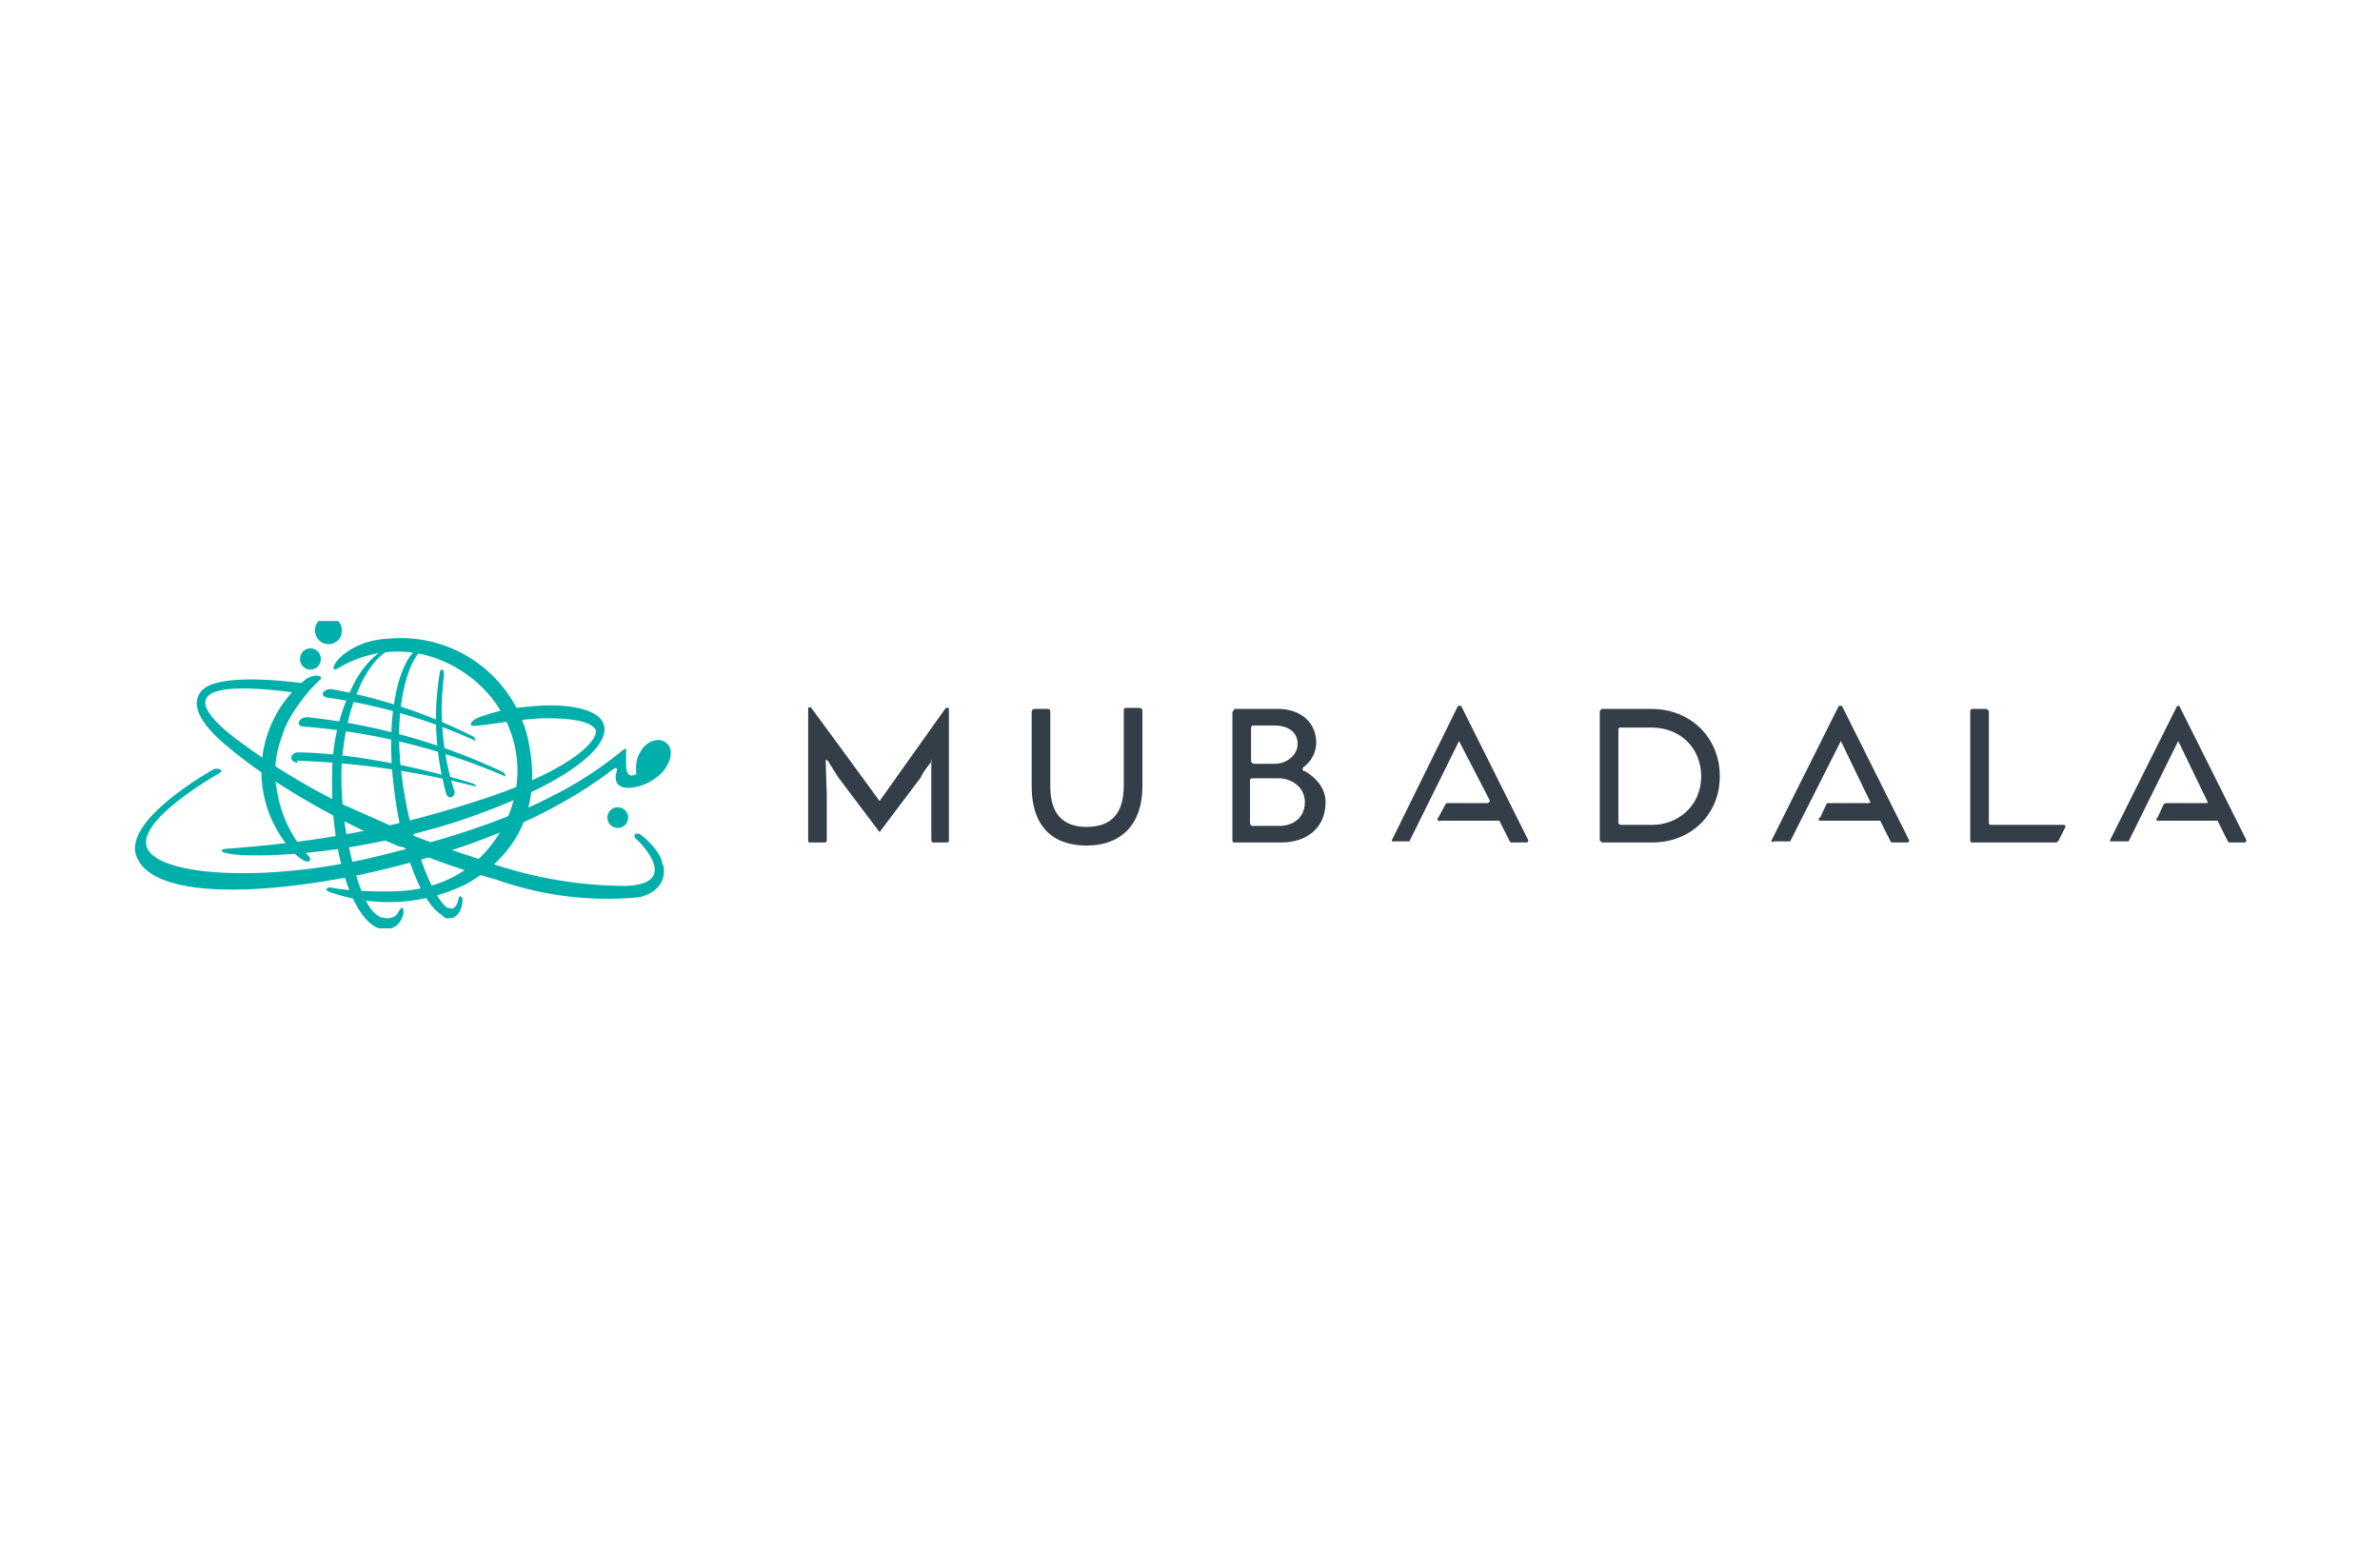 <svg width="230" height="150" xmlns="http://www.w3.org/2000/svg" fill="none" viewBox="0 0 230 150"><g clip-path="url(#a)"><path fill="#00AFAA" d="M59.5 75c-.1 1.8 2.5 1 3.2.6.8-.5 1.3-.8 1.8-1.7.8-1.5 0-2.3-.8-2.4-.4 0-1.3.1-1.9 1.3-.3.5-.4 1.3-.3 2-1 .5-1-.6-1-1v-1c.1-.7-.1-.5-.7 0-.3.2-2.6 2.2-6.4 4.1-3.8 2-9.2 4-17.6 6-10 2.3-20 1.8-21.5-.8s6.4-7.1 6.9-7.4c.5-.3-.1-.5-.5-.4 0 0-9.3 5.1-7.4 8.7 1.8 3.7 11.4 3.6 21.6 1.5 16.8-3.6 23.7-9.8 24.4-10.2.5-.3.3.2.2.6Z"/><path fill="#00AFAA" d="M50.8 68.3c-2.3.2-3.6.7-4.2.9-.7.2-1 .5-1.1.7 0 .2 0 .3.7.2.7 0 4.4-.7 6.6-.7 2.6 0 4.1.3 4.7 1 .6.8-1.7 3.7-10.2 6.6-9 3-16 4.3-25.3 5-.6 0-1 .3.2.5 1.7.3 10.3.5 21.6-3 11.3-3.7 15.7-7.7 14.4-9.8-.5-1-2.9-1.9-7.4-1.4Z"/><path fill="#00AFAA" d="M32.8 64.5a11 11 0 0 1 10.5-.4c6.2 3 8.5 10.2 5.2 16-3 5.3-8 5.9-9.9 6-1.6.1-4.8 0-6.4-.3-.8-.2-.8.3-.3.4a17 17 0 0 0 13.2-.8c6-3.4 7.2-8.9 5.8-14.5a12.6 12.6 0 0 0-13.2-9.2c-3.4.1-5.2 2-5.4 2.6-.2.4 0 .5.5.2Z"/><path fill="#00AFAA" d="m30 66.6 1-1c.2-.2-.4-.6-1.4 0a11.4 11.4 0 0 0-1 17c1.4 1.2 1.5.4 1.3.2a12 12 0 0 1-3-5.7c-.5-2.3-.4-3.9.4-6.1.6-2 2.4-4 2.7-4.4Z"/><path fill="#00AFAA" d="M45.8 71.2a50 50 0 0 0-13.7-4.6c-.8-.1-1.3.6-.5.8A52.5 52.5 0 0 1 46 71.6l-.2-.4Z"/><path fill="#00AFAA" d="M48.6 74.6a58.8 58.8 0 0 0-18.9-5.3c-.8 0-1.2.8-.4.9A61.5 61.5 0 0 1 48.8 75c.1 0 0-.3-.2-.4Z"/><path fill="#00AFAA" d="M28.7 73.5A80 80 0 0 1 46 76s0-.2-.3-.3c-9.3-2.8-15.5-3-16.9-3-.7 0-1 .9 0 1Z"/><path fill="#00AFAA" d="M38.6 62.6h.3v-.3c-1.6 0-3.1 1.1-4.4 3.2a19.2 19.2 0 0 0-2.4 9.3c-.2 8 2.2 14.8 5 15h.1c.8 0 1.6-.5 1.8-1.6 0-.1 0-.5-.2-.5l-.3.4c-.2.5-.8.7-1.3.6-1 0-2-1.4-2.8-4.2A33 33 0 0 1 33 74.3c.4-7.6 3.5-11.8 5.5-11.7Z"/><path fill="#00AFAA" d="M44.7 87c0-.1 0-.4-.3-.4l-.1.3c-.1.5-.3.8-.6.9l-.5-.1c-1.4-1-3.6-6.4-4.4-12.9-.9-7.2 1-11.8 2.3-12.2l.2-.1v-.1h-.4c-2.2.6-3.8 6.4-2.8 14 .8 6.4 2.8 11 4.6 12 .2.3.5.4.8.3h.2c.6-.2 1-.9 1-1.8Z"/><path fill="#00AFAA" d="m43.9 76.4-.3-1a26 26 0 0 1-.7-10.1V65l-.1-.3c-.2 0-.3.1-.3.3a27 27 0 0 0 .6 11.6c.2.8 1 .4.8-.3Z"/><path fill="#00AFAA" d="M31 63.6a1 1 0 1 0-2 .1 1 1 0 0 0 2 0Z"/><path fill="#00AFAA" d="M60.7 79a1 1 0 1 0-2 0 1 1 0 0 0 2 0Z"/><path fill="#00AFAA" d="M33 61.2a1.3 1.3 0 1 0-2.5.1 1.3 1.3 0 0 0 2.5 0Z"/><path fill="#00AFAA" d="M64 83.5c0-.7-.8-1.8-1.9-2.7-.5-.5-1.1-.2-.6.3.6.5 4.2 4.3-1 4.5A40.8 40.8 0 0 1 46.3 83a94.7 94.7 0 0 1-6.7-2.4l-1.3-.5-.5-.3-4.5-2a64.3 64.3 0 0 1-11-6.8c-5.9-4.8-.1-4.9 6-4.1l1.2.2.5-1-.9-.1c-4.7-.6-7.9-.4-9.2.4-.9.6-2 2.2 1.7 5.4a41.6 41.6 0 0 0 5 3.7 73.8 73.8 0 0 0 12 6.3h.2a58.4 58.4 0 0 0 2.5 1A69.2 69.2 0 0 0 48 85a32 32 0 0 0 13.7 1.7c.2 0 2.9-.6 2.4-3.1Z"/><path fill="#333E48" d="M91.6 81.4h-1.5l-.1-.2v-7.4c0-.2.1-.4 0-.4v.2c-.3.4-.8 1-1 1.5l-4 5.3-4-5.3-1-1.6-.2-.1v.3l.1 3.1v4.4l-.1.2h-1.5c-.1 0-.2 0-.2-.2V68.5c0-.2.2-.2.3-.1a1739.4 1739.4 0 0 1 6.6 9l6.4-9h.3v12.8c0 .1 0 .2-.2.2Z"/><path fill="#333E48" d="M105 81.7c-3.4 0-5.3-2-5.3-5.7v-7.2c0-.2.1-.3.3-.3h1.3c.1 0 .2.1.2.3V76c0 2.6 1.2 3.9 3.5 3.9 2.4 0 3.6-1.3 3.6-4v-7.2c0-.2 0-.3.2-.3h1.3c.2 0 .3.1.3.3V76c0 3.6-2 5.7-5.4 5.7Z"/><path fill="#333E48" d="M126 74.5c-.1 0-.2-.3 0-.4a3 3 0 0 0 1.2-2.3c0-2-1.5-3.3-3.7-3.3h-4.2l-.2.3v12.3c0 .2 0 .3.2.3h4.5c2.6 0 4.3-1.5 4.3-3.9 0-1.4-1-2.4-2-3Zm-5.1-4c0-.2 0-.4.2-.4h2c1.5 0 2.3.7 2.3 1.8 0 1-1 1.9-2.2 1.9h-2a.3.3 0 0 1-.3-.3v-3Zm2.8 9.3H121a.3.3 0 0 1-.2-.3v-4c0-.1 0-.3.2-.3h2.5c1.5 0 2.6 1 2.6 2.3 0 1.4-1 2.3-2.5 2.3Z"/><path fill="#333E48" d="M159.6 68.5h-4.8s-.2.1-.2.3v12.4l.2.2h4.9c3.7 0 6.5-2.7 6.5-6.4s-2.8-6.5-6.6-6.5Zm.1 11.2h-3c-.2 0-.3-.1-.3-.2v-9c0-.2.1-.2.2-.2h3c2.8 0 4.8 2 4.8 4.7 0 3-2.4 4.7-4.7 4.7Z"/><path fill="#333E48" d="M198.8 81.4h-8.2c-.1 0-.2 0-.2-.2V68.7s0-.2.2-.2h1.4l.2.2v10.8c0 .1 0 .2.2.2h7c.2 0 .2.1.2.2l-.7 1.4h-.1Z"/><path fill="#333E48" d="M147.6 81.4H146l-.1-.1-1-2h-5.7a.1.1 0 0 1-.2-.3l.7-1.3.1-.1h4l.2-.2-3-5.8-4.8 9.7h-1.6a.1.1 0 0 1-.1-.1l6.4-13h.3l6.5 13-.1.2Z"/><path fill="#333E48" d="M184.3 81.4h-1.5l-.1-.1-1-2h-5.8a.1.1 0 0 1 0-.3l.6-1.3.1-.1h4c.1 0 .2-.1.1-.2l-2.8-5.8-4.9 9.7h-1.6a.1.1 0 0 1-.2-.1l6.5-13h.3l6.5 13s0 .2-.2.2Z"/><path fill="#333E48" d="M217 81.4h-1.6l-.1-.1-1-2h-5.7a.1.1 0 0 1-.1-.3l.6-1.3.2-.1h4s.1-.1 0-.2l-2.8-5.8-4.8 9.7H204a.1.1 0 0 1-.1-.1l6.5-13h.2l6.5 13-.1.2Z"/></g><defs><clipPath id="a"><path fill="#fff" d="M13 60h204.1v29.7H13z"/></clipPath></defs></svg>
